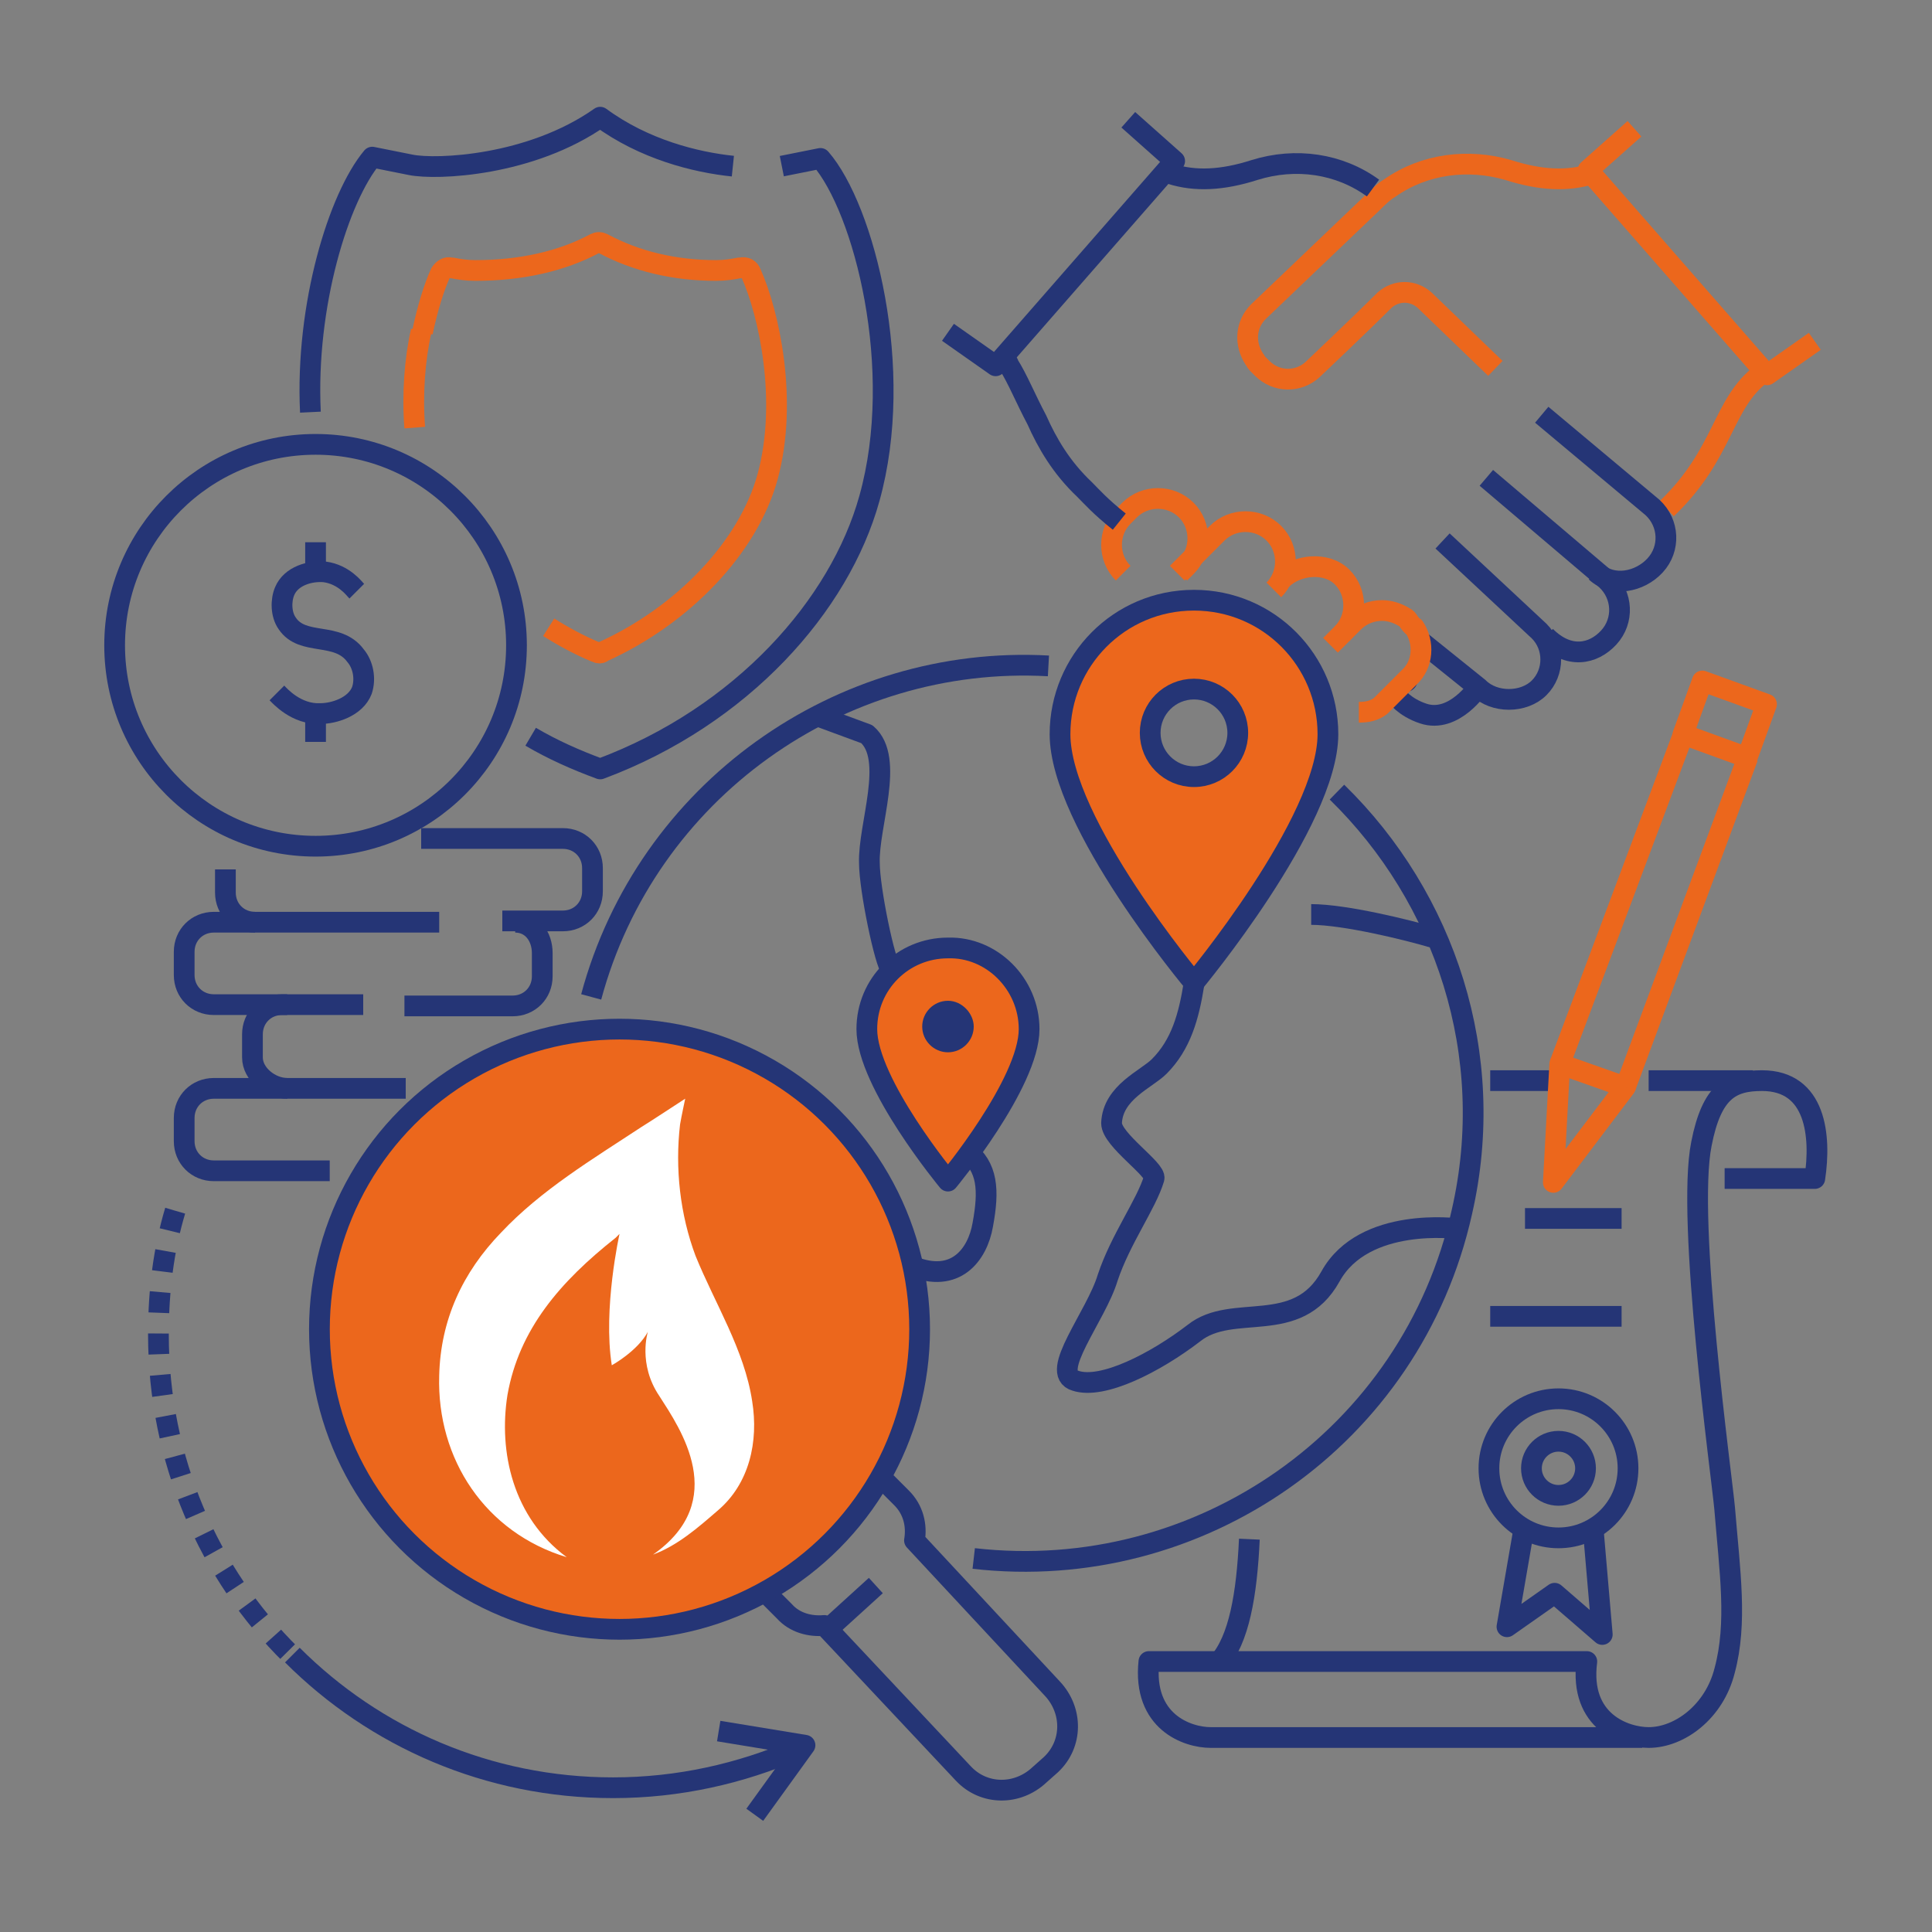 <?xml version="1.0" encoding="utf-8"?>
<!-- Generator: Adobe Illustrator 27.8.1, SVG Export Plug-In . SVG Version: 6.00 Build 0)  -->
<svg version="1.1" id="Calque_1" xmlns="http://www.w3.org/2000/svg" xmlns:xlink="http://www.w3.org/1999/xlink" x="0px" y="0px"
	 viewBox="0 0 150 150" style="enable-background:new 0 0 150 150;" xml:space="preserve">
<rect x="0" y="0" width="150" height="150" fill="#808080" stroke="none"/>
<style type="text/css">
	.st0{fill:none;stroke:#253576;stroke-width:1.61;stroke-linejoin:round;stroke-miterlimit:10;}
	.st1{fill:none;stroke:#EC671C;stroke-width:1.61;stroke-linejoin:round;stroke-miterlimit:10;}
	.st2{fill:#EC671C;}
	.st3{fill:#FFFFFF;}
	.st4{fill:#253576;}
	.st5{fill:none;stroke:#253576;stroke-width:1.61;stroke-linejoin:round;stroke-miterlimit:10;stroke-dasharray:1.609,1.609;}
</style>
<g>
	<g>
		<path class="st0" d="M127.5,134.9l-33.5,0c-1.8,0-5.3-1.2-4.8-5.9h0h34c-0.6,4.7,3,5.9,4.8,5.9c2.4,0,5.1-2,5.9-5.2
			c1-3.7,0.4-7.7,0-12.6c0,0,0,0,0,0c-0.2-2.3-3-22.4-1.8-28.3c0.8-4.1,2.3-4.9,4.7-4.9c4.2,0,4.6,4.3,4.1,7.6h-7"/>
		<path class="st0" d="M97,119.5c-0.2,4.3-0.8,7.8-2.4,9.6"/>
		<line class="st0" x1="121" y1="83.9" x2="115.7" y2="83.9"/>
		<line class="st0" x1="136.1" y1="83.9" x2="128" y2="83.9"/>
		<line class="st0" x1="118.4" y1="94.6" x2="125.9" y2="94.6"/>
		<line class="st0" x1="115.7" y1="102.2" x2="125.9" y2="102.2"/>
		<circle class="st0" cx="121" cy="114" r="2.1"/>
		<circle class="st0" cx="121" cy="114" r="5.4"/>
		<polyline class="st0" points="118.4,118.2 117,126.3 120.7,123.7 124.4,126.9 123.7,118.8 		"/>
	</g>
	<path class="st0" d="M109.2,52.9L109.2,52.9C109.3,52.8,109.2,52.9,109.2,52.9z"/>
	<path class="st1" d="M136.8,29c-3.1,2.3-2.9,6.2-7.4,10.5"/>
	<path class="st1" d="M98.9,45.8c1.2-1.2,1.2-3.2,0-4.4c-1.2-1.2-3.2-1.2-4.4,0l-3.1,3.1"/>
	<path class="st1" d="M91.6,44.5l0.5-0.5c1.2-1.2,1.2-3.2,0-4.4c-1.2-1.2-3.2-1.2-4.4,0l-0.5,0.5c-1.2,1.2-1.2,3.2,0,4.4"/>
	<path class="st1" d="M104.2,49.2c1.2-1.2,1.2-3.2,0-4.4c-1.2-1.2-3.5-1-4.7,0.2"/>
	<polyline class="st1" points="140.9,26.5 137.2,29.1 123.3,13.2 126.9,10 	"/>
	<path class="st0" d="M86.9,40.5c-1.5-1.2-2.1-1.9-2.7-2.5c-1.8-1.7-2.9-3.6-3.7-5.4c-0.9-1.7-1.5-3.2-2.2-4.3
		c0-0.1-0.1-0.2-0.1-0.2"/>
	<path class="st0" d="M112,42l7.5,7c1.2,1.2,1.2,3.2,0,4.4c-1.2,1.2-3.5,1.2-4.7,0l-4.6-3.7"/>
	<path class="st1" d="M123.6,13.5c-1.9,0.6-4,0.5-6.5-0.3c-3.1-0.9-6.5-0.5-9.2,1.4c-0.5,0.3-0.9,0.7-1.3,1.1l-8.9,8.5
		c-1,1-1.1,2.5-0.3,3.7c0.1,0.1,0.1,0.2,0.2,0.3l0.4,0.4c1.1,1.1,2.8,1.1,3.9,0.1c0.2-0.2,3.6-3.4,5.6-5.4c0.9-0.8,2.2-0.8,3.1,0
		l5.5,5.3"/>
	<polyline class="st0" points="73.6,25.8 77.3,28.4 91.2,12.5 87.6,9.3 	"/>
	<path class="st0" d="M106.6,14.6c-2.6-1.9-6-2.4-9.2-1.4c-2.5,0.8-4.6,0.9-6.5,0.3"/>
	<path class="st0" d="M108.4,54c0,0,0.6,0.9,2.1,1.4c2.4,0.8,4.3-2.1,4.3-2.1"/>
	<path class="st0" d="M115.4,37.1l9.3,7.9c1.3,1.2,1.4,3.2,0.2,4.5c-1.2,1.3-3.1,1.7-4.9-0.1"/>
	<path class="st0" d="M119.7,32.2l8.6,7.2c1.3,1.2,1.4,3.2,0.2,4.5c-1.2,1.3-3.3,1.7-4.6,0.5"/>
	<path class="st1" d="M103.3,50.1l1.8-1.8c0.6-0.6,1.4-0.9,2.2-0.9c0.6,0,1.2,0.2,1.7,0.5c0,0,0,0,0,0c0.2,0.1,0.3,0.2,0.4,0.4
		c0.1,0.1,0.2,0.3,0.4,0.4c0.8,1.2,0.7,2.9-0.4,3.9l-1.8,1.8c-0.1,0.1-0.3,0.3-0.4,0.4c-0.5,0.4-1.1,0.5-1.7,0.5"/>
	<g>
		<rect x="131.7" y="53.2" transform="matrix(0.341 -0.94 0.94 0.341 35.751 162.664)" class="st1" width="4.4" height="5.3"/>
		<polygon class="st1" points="121.1,82.6 126.2,84.4 120.6,91.8 		"/>
		<line class="st1" x1="126.2" y1="84.4" x2="135.7" y2="58.8"/>
		<line class="st1" x1="121.1" y1="82.6" x2="130.7" y2="57"/>
	</g>
	<g>
		<path class="st2" d="M92.7,46.7c-5.7,0-10.4,4.6-10.4,10.4c0,6.8,10.4,19.3,10.4,19.3s10.4-12.5,10.4-19.3
			C103.1,51.3,98.4,46.7,92.7,46.7z M92.7,60.3c-1.9,0-3.4-1.5-3.4-3.4c0-1.9,1.5-3.4,3.4-3.4c1.9,0,3.4,1.5,3.4,3.4
			C96.1,58.8,94.6,60.3,92.7,60.3z"/>
		<path class="st2" d="M79.9,79.9c0,4.2-6.3,11.8-6.3,11.8s-6.3-7.6-6.3-11.8c0-3.5,2.8-6.3,6.3-6.3C77,73.5,79.9,76.4,79.9,79.9z"
			/>
		<g>
			<circle class="st2" cx="47.8" cy="103.5" r="23.3"/>
			<path class="st0" d="M68.8,115.1l1.2,1.2c0.9,0.9,1.2,2.1,1,3.3l10.7,11.5c1.6,1.7,1.6,4.3-0.1,5.9l-0.9,0.8
				c-1.7,1.6-4.3,1.6-5.9-0.1L64,126.2c-1.1,0.1-2.3-0.2-3.1-1.1l-1.2-1.2"/>
			<circle class="st0" cx="48.1" cy="103.2" r="23.3"/>
			<line class="st0" x1="68" y1="123.1" x2="64.7" y2="126.1"/>
		</g>
		<path class="st3" d="M44,120.9c-6.3-1.9-10.1-7.6-9.9-14.1c0.1-4.3,1.8-8,4.8-11.1c3.1-3.3,7.1-5.7,10.9-8.2
			c0.5-0.3,3.4-2.2,3.4-2.2s-0.3,1.4-0.4,2c-0.4,3.4,0,7,1.2,10.2c1.5,3.7,3.8,7.3,4.4,11.3c0.5,3.1-0.2,6.4-2.7,8.5
			c-1.5,1.3-3.1,2.7-5,3.4c6-4.2,2.1-9.8,0.5-12.3c-1.7-2.5-0.9-5-0.9-5c-0.8,1.5-2.8,2.6-2.8,2.6c-0.7-4.4,0.6-10.2,0.6-10.2
			c-0.1,0.1-0.2,0.2-0.3,0.3c-4.3,3.4-7.5,7.1-8.4,12.2C38.7,112.7,39.8,117.8,44,120.9z"/>
		<path class="st0" d="M75,89.3c1.7,1.3,1.8,3.1,1.3,5.8c-0.4,2.3-2.1,4.6-5.5,3.2"/>
		<path class="st0" d="M63.5,55.6l3.8,1.4c2.2,1.9,0.1,7.1,0.2,10c0,2,1.2,7.8,1.7,8.3"/>
		<path class="st0" d="M92.7,76.4c-0.4,2.5-1,4.7-2.7,6.4c-1,1-3.6,2-3.7,4.4c0,1.3,3.5,3.6,3.3,4.3c-0.6,2-2.6,4.7-3.6,7.7
			c-0.9,3-4.6,7.4-2.5,8c2.1,0.7,6.2-1.4,9.2-3.7c3-2.4,8,0.3,10.6-4.4c2.6-4.7,9.9-3.7,9.9-3.7"/>
		<path class="st0" d="M111.3,72.8c-2-0.6-6.9-1.8-9.5-1.8"/>
		<path class="st0" d="M103.8,61.5c8.4,8.2,12.5,20.4,9.7,32.6c-3.9,17.5-20.4,28.9-37.9,26.9"/>
		<path class="st0" d="M45.9,77.4c4.3-16,19.3-26.6,35.5-25.7"/>
		<path class="st0" d="M103.1,57c0,6.8-10.4,19.3-10.4,19.3S82.3,63.9,82.3,57c0-5.7,4.6-10.4,10.4-10.4S103.1,51.3,103.1,57z"/>
		<circle class="st0" cx="92.7" cy="56.9" r="3.4"/>
		<path class="st0" d="M79.9,79.9c0,4.2-6.3,11.8-6.3,11.8s-6.3-7.6-6.3-11.8c0-3.5,2.8-6.3,6.3-6.3C77,73.5,79.9,76.4,79.9,79.9z"
			/>
		<path class="st4" d="M73.6,77.7c-1.1,0-2,0.9-2,2c0,1.1,0.9,2,2,2c1.1,0,2-0.9,2-2C75.6,78.7,74.7,77.7,73.6,77.7z"/>
	</g>
	<path class="st1" d="M42.6,48.7c1.1,0.7,2.4,1.4,3.6,1.9c0.1,0,0.2,0.1,0.3,0.1c0.1,0,0.2,0,0.3-0.1C53,47.8,58.1,42.5,59.6,37
		c1.6-5.9,0.1-12.7-1.3-15.8c-0.1-0.3-0.4-0.5-0.8-0.4l-0.1,0c-0.5,0.1-1.1,0.2-1.8,0.2c-3.2,0-6.2-0.7-8.8-2.1
		c-0.2-0.1-0.4-0.1-0.6,0c-2.6,1.4-5.8,2.1-9.3,2.1c-0.7,0-1.3-0.1-1.8-0.2l-0.1,0c-0.3-0.1-0.6,0.1-0.8,0.4c-0.5,1.1-1,2.7-1.4,4.6
		"/>
	<path class="st1" d="M32.7,25.7c-0.5,2.2-0.7,4.9-0.5,7.5"/>
	<path class="st0" d="M24.1,32c-0.4-8.3,2.2-16.7,4.8-19.8l3,0.6c2,0.4,9.3,0.1,14.7-3.7c3.4,2.5,7.4,3.5,10.3,3.8 M60.7,12.9l3-0.6
		c3.4,3.9,6.6,16.4,3.8,26.4c-2.3,8.3-9.9,16.9-20.9,21c-1.9-0.7-3.7-1.5-5.4-2.5"/>
	<line class="st0" x1="24.5" y1="42.1" x2="24.5" y2="44.2"/>
	<line class="st0" x1="24.5" y1="55.5" x2="24.5" y2="57.6"/>
	<path class="st0" d="M27.7,45.9c-0.2-0.2-1-1.3-2.5-1.5c-1.1-0.1-2.6,0.3-3.1,1.5c-0.3,0.7-0.3,1.8,0.2,2.5
		c1.2,1.8,3.9,0.6,5.3,2.5c0.6,0.7,0.8,1.8,0.5,2.7c-0.5,1.3-2.2,1.8-3.2,1.8c-1.9,0.1-3.2-1.4-3.4-1.6"/>
	<path class="st0" d="M32.7,65.1h11c1.3,0,2.3,1,2.3,2.3v1.8c0,1.3-1,2.3-2.3,2.3H39"/>
	<path class="st0" d="M19.8,71.6c-1.3,0-2.3-1-2.3-2.3v-1.8"/>
	<path class="st0" d="M40,71.6c1.3,0,2.1,1.1,2.1,2.4v1.8c0,1.3-1,2.3-2.3,2.3h-8.4"/>
	<path class="st0" d="M22.3,78h-5.7c-1.3,0-2.3-1-2.3-2.3v-1.8c0-1.3,1-2.3,2.3-2.3h17.5"/>
	<path class="st0" d="M22.3,84.5c-1.3,0-2.7-1.1-2.7-2.4v-1.8c0-1.3,1-2.3,2.3-2.3h6.3"/>
	<path class="st0" d="M25.6,90.9h-9c-1.3,0-2.3-1-2.3-2.3v-1.8c0-1.3,1-2.3,2.3-2.3h14.9"/>
	<circle class="st0" cx="24.5" cy="50.1" r="15.6"/>
	<path class="st0" d="M22.7,128.5c6.4,6.4,15.2,10.3,24.9,10.3c5.1,0,9.9-1.1,14.3-3"/>
	<path class="st5" d="M13.6,94c-0.9,3-1.3,6.2-1.3,9.6c0,9.7,3.9,18.6,10.3,24.9"/>
	<polyline class="st0" points="55.8,134.4 62.5,135.5 58.6,140.9 	"/>
</g>
</svg>
